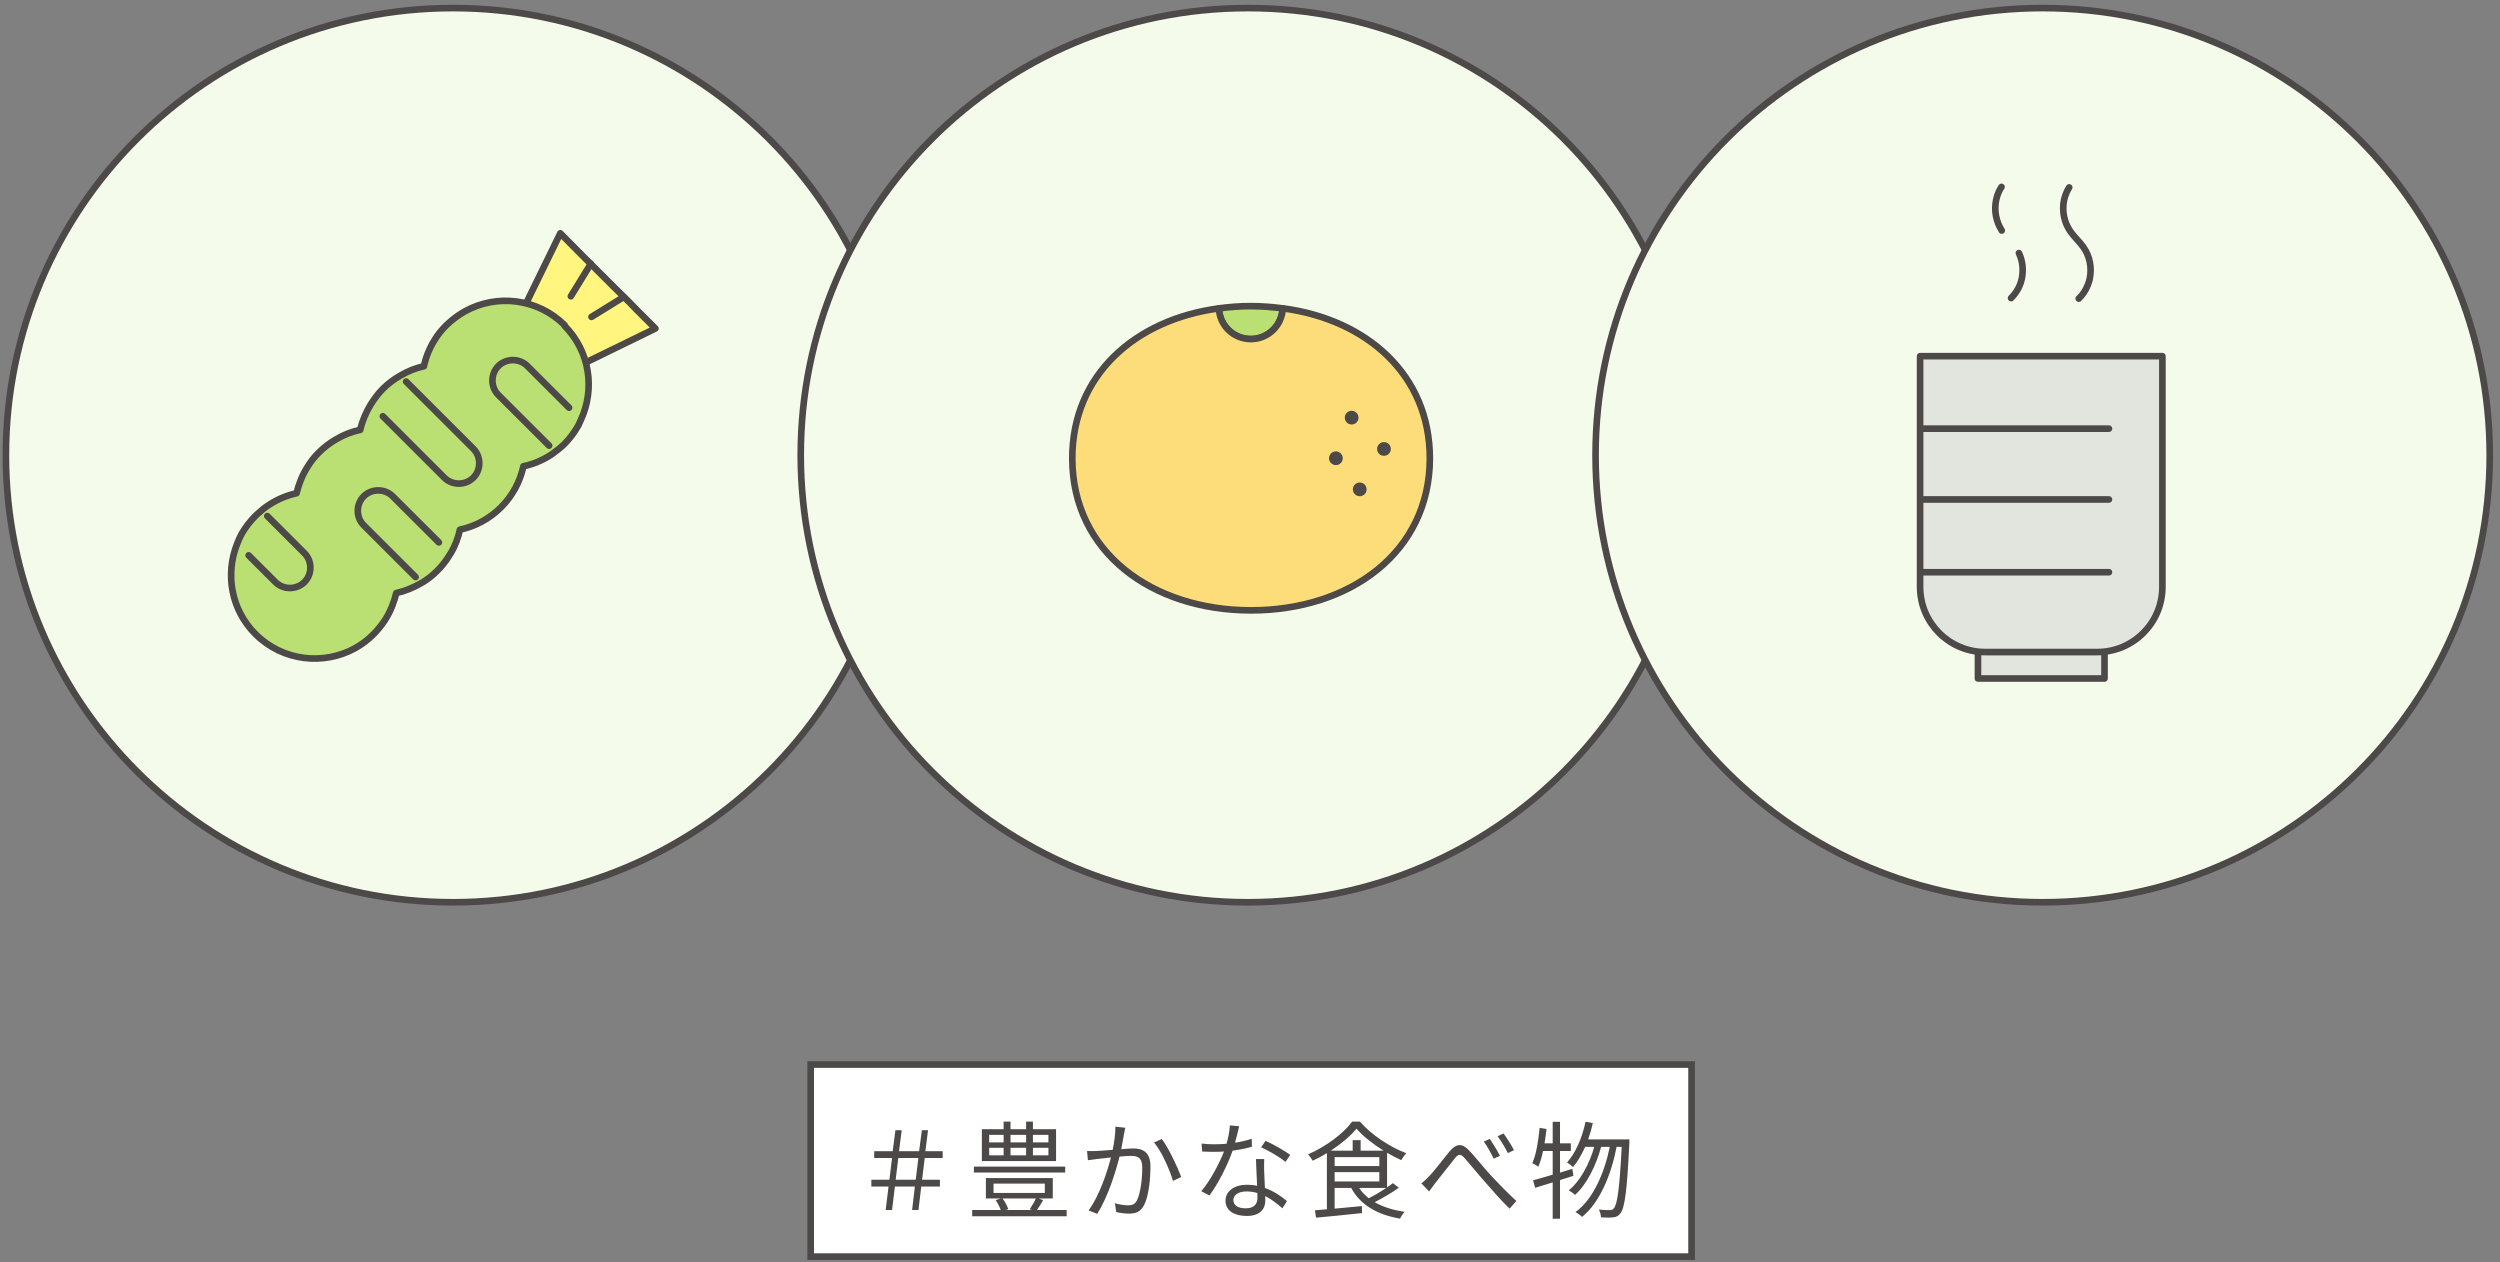 <svg width="309" height="156" viewBox="0 0 309 156" fill="none" xmlns="http://www.w3.org/2000/svg">
<rect x="0" y="0" width="309" height="156" fill="#808080" stroke="none"/>
<path d="M56.001 1H55.98C25.467 1 0.73 25.736 0.73 56.25V56.27C0.73 86.784 25.467 111.52 55.98 111.52H56.001C86.514 111.52 111.25 86.784 111.25 56.27V56.25C111.25 25.736 86.514 1 56.001 1Z" fill="#F5FBEA" stroke="#4C4948" stroke-width="0.82" stroke-linecap="round" stroke-linejoin="round"/>
<path d="M78.701 38.299L77.86 37.431L75.607 35.208L74.657 34.259L72.403 32.008L71.562 31.168L69.254 28.836L64.504 38.57L66.676 39.519L66.16 40.197L68.576 41.281L69.635 43.694L70.313 43.179L71.29 45.348L81.009 40.603L78.701 38.299Z" fill="#FFF57F" stroke="#4C4948" stroke-width="0.82" stroke-linecap="round" stroke-linejoin="round"/>
<path d="M73.027 32.605L70.557 36.618" stroke="#4C4948" stroke-width="0.82" stroke-linecap="round" stroke-linejoin="round"/>
<path d="M77.1 36.699L73.109 39.167" stroke="#4C4948" stroke-width="0.82" stroke-linecap="round" stroke-linejoin="round"/>
<path d="M69.797 40.198C66.458 36.863 61.382 36.294 57.445 38.49C56.631 38.951 55.871 39.52 55.165 40.198C54.622 40.74 54.133 41.337 53.753 41.96C53.102 42.991 52.64 44.102 52.396 45.268C51.364 45.485 50.387 45.892 49.464 46.434C48.704 46.868 47.971 47.41 47.32 48.061C46.722 48.657 46.261 49.308 45.827 49.986C45.229 50.962 44.768 52.047 44.523 53.131C43.492 53.348 42.515 53.728 41.592 54.27C40.832 54.704 40.099 55.246 39.447 55.897C38.85 56.466 38.361 57.117 37.954 57.795C37.33 58.798 36.922 59.855 36.651 60.967C35.511 61.211 34.398 61.672 33.366 62.323C32.986 62.567 32.633 62.811 32.308 63.109C32.063 63.326 31.819 63.516 31.575 63.76C30.896 64.438 30.326 65.197 29.864 65.983C29.647 66.39 29.457 66.824 29.294 67.258C27.828 70.972 28.561 75.365 31.575 78.374C34.941 81.737 40.017 82.279 43.953 80.083C44.741 79.622 45.501 79.079 46.179 78.374C46.722 77.832 47.211 77.209 47.618 76.585C48.27 75.555 48.704 74.443 48.976 73.304C50.034 73.06 51.066 72.653 52.043 72.084C52.07 72.084 52.124 72.057 52.152 72.03C52.83 71.623 53.455 71.135 54.052 70.538C54.676 69.915 55.192 69.237 55.626 68.505C55.626 68.478 55.681 68.424 55.708 68.397C56.251 67.475 56.631 66.471 56.848 65.468C58.721 65.061 60.486 64.14 61.924 62.703C63.363 61.266 64.286 59.503 64.693 57.632C65.861 57.388 66.974 56.927 68.005 56.276C68.195 56.168 68.385 56.005 68.575 55.87C68.983 55.572 69.39 55.246 69.77 54.867C70.448 54.189 71.018 53.402 71.48 52.589C71.588 52.372 71.67 52.155 71.778 51.938C73.57 48.115 72.919 43.424 69.77 40.252L69.797 40.198Z" fill="#BADF73" stroke="#4C4948" stroke-width="0.82" stroke-linecap="round" stroke-linejoin="round"/>
<path d="M70.339 50.392L65.181 45.24C64.204 44.264 62.575 44.264 61.598 45.24C60.621 46.216 60.621 47.843 61.598 48.819L67.869 55.082" stroke="#4C4948" stroke-width="0.82" stroke-miterlimit="10" stroke-linecap="round"/>
<path d="M54.242 67.039L48.541 61.345C47.564 60.369 45.935 60.369 44.958 61.345C43.98 62.322 43.98 63.948 44.958 64.924L51.364 71.323" stroke="#4C4948" stroke-width="0.82" stroke-miterlimit="10" stroke-linecap="round"/>
<path d="M47.318 51.45L54.919 59.042C55.897 60.018 57.525 60.018 58.503 59.042C59.48 58.066 59.48 56.439 58.503 55.463L50.196 47.166" stroke="#4C4948" stroke-width="0.82" stroke-miterlimit="10" stroke-linecap="round"/>
<path d="M30.732 68.641L34.044 71.948C35.022 72.924 36.65 72.924 37.628 71.948C38.605 70.972 38.605 69.346 37.628 68.369L33.04 63.787" stroke="#4C4948" stroke-width="0.82" stroke-miterlimit="10" stroke-linecap="round"/>
<path d="M154.241 1H154.221C123.707 1 98.971 25.736 98.971 56.25V56.27C98.971 86.784 123.707 111.52 154.221 111.52H154.241C184.755 111.52 209.491 86.784 209.491 56.27V56.25C209.491 25.736 184.755 1 154.241 1Z" fill="#F5FBEA" stroke="#4C4948" stroke-width="0.82" stroke-linecap="round" stroke-linejoin="round"/>
<path d="M154.581 41.91C156.704 41.91 158.451 40.237 158.526 38.114C157.253 37.94 155.93 37.84 154.581 37.84C153.233 37.84 151.91 37.94 150.637 38.114C150.737 40.237 152.459 41.91 154.581 41.91Z" fill="#BADF73" stroke="#4C4948" stroke-width="0.82" stroke-linecap="round" stroke-linejoin="round"/>
<path d="M158.551 38.115C158.451 40.237 156.728 41.91 154.606 41.91C152.484 41.91 150.736 40.237 150.661 38.115C140.35 39.488 132.535 46.304 132.535 56.641C132.535 68.275 142.422 75.441 154.631 75.441C166.84 75.441 176.727 68.275 176.727 56.641C176.727 46.304 168.912 39.488 158.601 38.115H158.551Z" fill="#FDDD7A" stroke="#4C4948" stroke-width="0.82" stroke-linecap="round" stroke-linejoin="round"/>
<path d="M167.064 52.471C167.533 52.471 167.913 52.091 167.913 51.622C167.913 51.154 167.533 50.773 167.064 50.773C166.595 50.773 166.215 51.154 166.215 51.622C166.215 52.091 166.595 52.471 167.064 52.471Z" fill="#4C4948"/>
<path d="M171.058 56.34C171.527 56.34 171.907 55.96 171.907 55.492C171.907 55.023 171.527 54.643 171.058 54.643C170.589 54.643 170.209 55.023 170.209 55.492C170.209 55.96 170.589 56.34 171.058 56.34Z" fill="#4C4948"/>
<path d="M165.116 57.489C165.585 57.489 165.965 57.109 165.965 56.64C165.965 56.171 165.585 55.791 165.116 55.791C164.648 55.791 164.268 56.171 164.268 56.64C164.268 57.109 164.648 57.489 165.116 57.489Z" fill="#4C4948"/>
<path d="M168.064 61.334C168.533 61.334 168.913 60.954 168.913 60.486C168.913 60.017 168.533 59.637 168.064 59.637C167.595 59.637 167.215 60.017 167.215 60.486C167.215 60.954 167.595 61.334 168.064 61.334Z" fill="#4C4948"/>
<path d="M252.481 1H252.461C221.947 1 197.211 25.736 197.211 56.25V56.27C197.211 86.784 221.947 111.52 252.461 111.52H252.481C282.995 111.52 307.731 86.784 307.731 56.27V56.25C307.731 25.736 282.995 1 252.481 1Z" fill="#F5FBEA" stroke="#4C4948" stroke-width="0.82" stroke-linecap="round" stroke-linejoin="round"/>
<path d="M249.538 31.278C249.993 32.246 250.114 33.336 249.902 34.396C249.72 35.334 249.235 36.182 248.568 36.848" stroke="#4C4948" stroke-width="0.82" stroke-miterlimit="10" stroke-linecap="round"/>
<path d="M247.386 23.104C247.053 23.588 246.841 24.163 246.72 24.738C246.447 26.01 246.719 27.402 247.417 28.492" stroke="#4C4948" stroke-width="0.82" stroke-miterlimit="10" stroke-linecap="round"/>
<path d="M255.751 23.164C255.448 23.648 255.236 24.193 255.114 24.738C254.842 26.07 255.115 27.493 255.903 28.613C256.388 29.31 257.024 29.855 257.509 30.551C258.297 31.641 258.57 33.094 258.297 34.426C258.085 35.365 257.63 36.243 256.933 36.909" stroke="#4C4948" stroke-width="0.82" stroke-miterlimit="10" stroke-linecap="round"/>
<path d="M260.117 78.172H244.477V83.863H260.117V78.172Z" fill="#E2E5DE" stroke="#4C4948" stroke-width="0.82" stroke-linecap="round" stroke-linejoin="round"/>
<path d="M237.355 44.023H267.271V72.542C267.271 76.992 263.664 80.595 259.208 80.595H245.387C240.931 80.595 237.324 76.992 237.324 72.542V44.023H237.355Z" fill="#E2E5DE" stroke="#4C4948" stroke-width="0.82" stroke-linecap="round" stroke-linejoin="round"/>
<path d="M237.537 52.984H260.664" stroke="#4C4948" stroke-width="0.82" stroke-miterlimit="10" stroke-linecap="round"/>
<path d="M237.537 61.734H260.664" stroke="#4C4948" stroke-width="0.82" stroke-miterlimit="10" stroke-linecap="round"/>
<path d="M237.537 70.727H260.664" stroke="#4C4948" stroke-width="0.82" stroke-miterlimit="10" stroke-linecap="round"/>
<rect x="100.199" y="131.578" width="108.881" height="23.74" fill="white" stroke="#4C4948" stroke-width="0.82"/>
<path d="M109.469 149.558H110.256L110.611 146.658H113.078L112.736 149.558H113.524L113.865 146.658H116.174V145.818H113.97L114.298 143.128H116.516V142.288H114.377L114.705 139.69H113.944L113.602 142.288H111.122L111.451 139.69H110.676L110.335 142.288H108.052V143.128H110.256L109.928 145.818H107.698V146.658H109.823L109.469 149.558ZM110.703 145.818L111.031 143.128H113.511L113.183 145.818H110.703ZM129.585 141.199H127.669V140.267H129.585V141.199ZM129.585 142.8H127.669V141.868H129.585V142.8ZM122.263 141.868H124.047V142.8H122.263V141.868ZM122.263 140.267H124.047V141.199H122.263V140.267ZM126.829 141.868V142.8H124.9V141.868H126.829ZM126.829 140.267V141.199H124.9V140.267H126.829ZM130.529 139.572H127.669V138.627H126.829V139.572H124.9V138.627H124.047V139.572H121.357V143.509H130.529V139.572ZM131.658 144.191H120.373V144.926H131.658V144.191ZM128.036 148.127C127.853 148.547 127.525 149.098 127.275 149.453L127.551 149.558H124.297L124.625 149.44C124.494 149.072 124.231 148.547 123.916 148.127H128.036ZM122.801 146.29H129.139V147.445H122.801V146.29ZM128.168 149.558C128.404 149.216 128.679 148.783 128.929 148.337L128.364 148.127H130.123V145.608H121.856V148.127H123.719L123.063 148.337C123.313 148.692 123.562 149.177 123.693 149.558H120.163V150.332H131.842V149.558H128.168ZM139.085 139.388L137.865 139.257C137.865 140.149 137.733 141.173 137.523 142.118C136.736 142.183 135.962 142.249 135.529 142.262C135.109 142.275 134.768 142.288 134.361 142.262L134.466 143.404C134.807 143.351 135.345 143.285 135.647 143.246C135.988 143.207 136.618 143.128 137.313 143.062C136.867 144.821 135.883 147.812 134.545 149.61L135.621 150.03C136.998 147.812 137.891 144.847 138.376 142.957C138.954 142.905 139.478 142.866 139.793 142.866C140.62 142.866 141.184 143.089 141.184 144.296C141.184 145.713 140.974 147.419 140.554 148.311C140.292 148.875 139.898 148.98 139.413 148.98C139.045 148.98 138.35 148.888 137.799 148.718L137.969 149.807C138.389 149.912 139.019 150.004 139.518 150.004C140.371 150.004 141.014 149.781 141.434 148.902C141.985 147.812 142.195 145.726 142.195 144.165C142.195 142.393 141.237 141.947 140.069 141.947C139.754 141.947 139.203 141.986 138.586 142.039C138.731 141.317 138.849 140.543 138.927 140.162C138.98 139.913 139.032 139.624 139.085 139.388ZM143.599 140.779L142.641 141.212C143.572 142.301 144.596 144.611 144.976 145.962L146 145.477C145.554 144.256 144.412 141.842 143.599 140.779ZM153.164 139.205L152.01 139.1C151.983 139.808 151.8 140.635 151.603 141.37C151.091 141.409 150.593 141.435 150.12 141.435C149.569 141.435 149.005 141.409 148.519 141.343L148.585 142.328C149.084 142.354 149.635 142.367 150.12 142.367C150.501 142.367 150.894 142.354 151.288 142.328C150.684 143.863 149.569 145.962 148.48 147.235L149.49 147.76C150.54 146.343 151.708 144.073 152.351 142.223C153.217 142.104 154.044 141.934 154.739 141.737L154.713 140.753C154.044 140.976 153.335 141.133 152.653 141.238C152.863 140.477 153.046 139.677 153.164 139.205ZM152.443 148.311C152.443 147.707 153.099 147.261 154.057 147.261C154.529 147.261 154.988 147.327 155.408 147.458C155.421 147.681 155.421 147.878 155.421 148.049C155.421 148.77 155.054 149.348 153.965 149.348C152.941 149.348 152.443 148.928 152.443 148.311ZM156.261 143.259H155.238C155.264 144.191 155.329 145.49 155.382 146.566C154.975 146.474 154.542 146.435 154.096 146.435C152.613 146.435 151.472 147.196 151.472 148.403C151.472 149.702 152.653 150.292 154.096 150.292C155.723 150.292 156.392 149.44 156.392 148.39C156.392 148.232 156.392 148.049 156.379 147.839C157.232 148.259 157.941 148.849 158.505 149.348L159.069 148.455C158.387 147.878 157.468 147.235 156.34 146.828C156.314 146.015 156.261 145.162 156.248 144.676C156.235 144.204 156.235 143.797 156.261 143.259ZM158.885 143.613L159.476 142.747C158.859 142.275 157.363 141.422 156.419 141.002L155.881 141.803C156.76 142.196 158.177 143.01 158.885 143.613ZM171.338 146.828C170.669 147.288 169.868 147.76 169.186 148.101C168.7 147.734 168.307 147.314 167.992 146.828H171.338ZM164.961 144.873H170.485V146.028H164.961V144.873ZM164.961 143.023H170.485V144.125H164.961V143.023ZM168.176 142.223V140.924H167.191V142.223H164.488C165.787 141.37 166.942 140.386 167.664 139.506C168.464 140.438 169.711 141.409 171.01 142.223H168.176ZM172.165 146.238C171.955 146.395 171.705 146.579 171.443 146.763V142.485C172.033 142.826 172.624 143.141 173.188 143.39C173.359 143.128 173.595 142.774 173.818 142.538C171.784 141.776 169.514 140.267 168.084 138.627H167.126C166.076 140.084 163.885 141.724 161.667 142.682C161.877 142.892 162.127 143.246 162.245 143.469C162.835 143.194 163.439 142.879 164.003 142.524V149.466C163.452 149.518 162.953 149.558 162.52 149.597L162.665 150.502C164.16 150.371 166.299 150.161 168.346 149.938L168.333 149.072L164.961 149.387V146.828H167.008C168.123 148.915 170.209 150.135 173.031 150.62C173.162 150.371 173.411 149.978 173.621 149.781C172.178 149.571 170.918 149.177 169.908 148.587C170.892 148.088 172.02 147.432 172.899 146.802L172.165 146.238ZM175.681 146.264L176.639 147.261C176.849 146.986 177.151 146.566 177.413 146.212C178.083 145.398 179.172 143.955 179.788 143.207C180.234 142.642 180.497 142.538 181.048 143.167C181.652 143.837 182.662 145.096 183.515 146.054C184.407 147.078 185.588 148.442 186.585 149.387L187.425 148.442C186.244 147.379 184.945 146.002 184.145 145.136C183.318 144.243 182.308 142.944 181.52 142.131C180.654 141.252 179.972 141.383 179.198 142.275C178.424 143.194 177.321 144.703 176.626 145.398C176.272 145.765 176.009 146.028 175.681 146.264ZM184.145 140.766L183.397 141.094C183.83 141.698 184.289 142.524 184.617 143.207L185.391 142.866C185.089 142.236 184.473 141.252 184.145 140.766ZM185.837 140.097L185.103 140.438C185.549 141.029 186.021 141.829 186.375 142.524L187.123 142.157C186.822 141.54 186.179 140.556 185.837 140.097ZM194.472 145.332L194.34 144.466L192.818 144.939V142.262H194.157V141.317H192.818V138.653H191.913V141.317H190.902C190.994 140.74 191.086 140.136 191.152 139.546L190.299 139.401C190.141 141.002 189.892 142.656 189.393 143.771C189.603 143.85 189.971 144.086 190.141 144.204C190.378 143.666 190.561 142.997 190.719 142.262H191.913V145.188C190.994 145.477 190.154 145.7 189.485 145.884L189.748 146.815C190.391 146.618 191.139 146.382 191.913 146.146V150.634H192.818V145.857L194.472 145.332ZM196.295 140.832C196.518 140.189 196.715 139.52 196.873 138.824L195.98 138.64C195.547 140.622 194.76 142.511 193.684 143.679C193.881 143.81 194.275 144.086 194.432 144.243C194.996 143.574 195.495 142.708 195.928 141.75H197.056C196.453 143.85 195.285 146.041 193.894 147.13C194.17 147.274 194.485 147.498 194.668 147.694C196.099 146.448 197.306 143.994 197.896 141.75H198.972C198.29 145.044 196.873 148.272 194.721 149.82C195.009 149.964 195.351 150.201 195.534 150.411C197.713 148.678 199.156 145.188 199.812 141.75H200.442C200.179 146.946 199.891 148.888 199.471 149.348C199.327 149.518 199.195 149.571 198.985 149.571C198.723 149.571 198.198 149.558 197.608 149.505C197.778 149.768 197.87 150.174 197.883 150.463C198.46 150.502 199.025 150.516 199.379 150.463C199.773 150.424 200.035 150.306 200.284 149.964C200.809 149.308 201.098 147.274 201.387 141.33C201.4 141.212 201.4 140.832 201.4 140.832H196.295Z" fill="#4C4948"/>
</svg>
